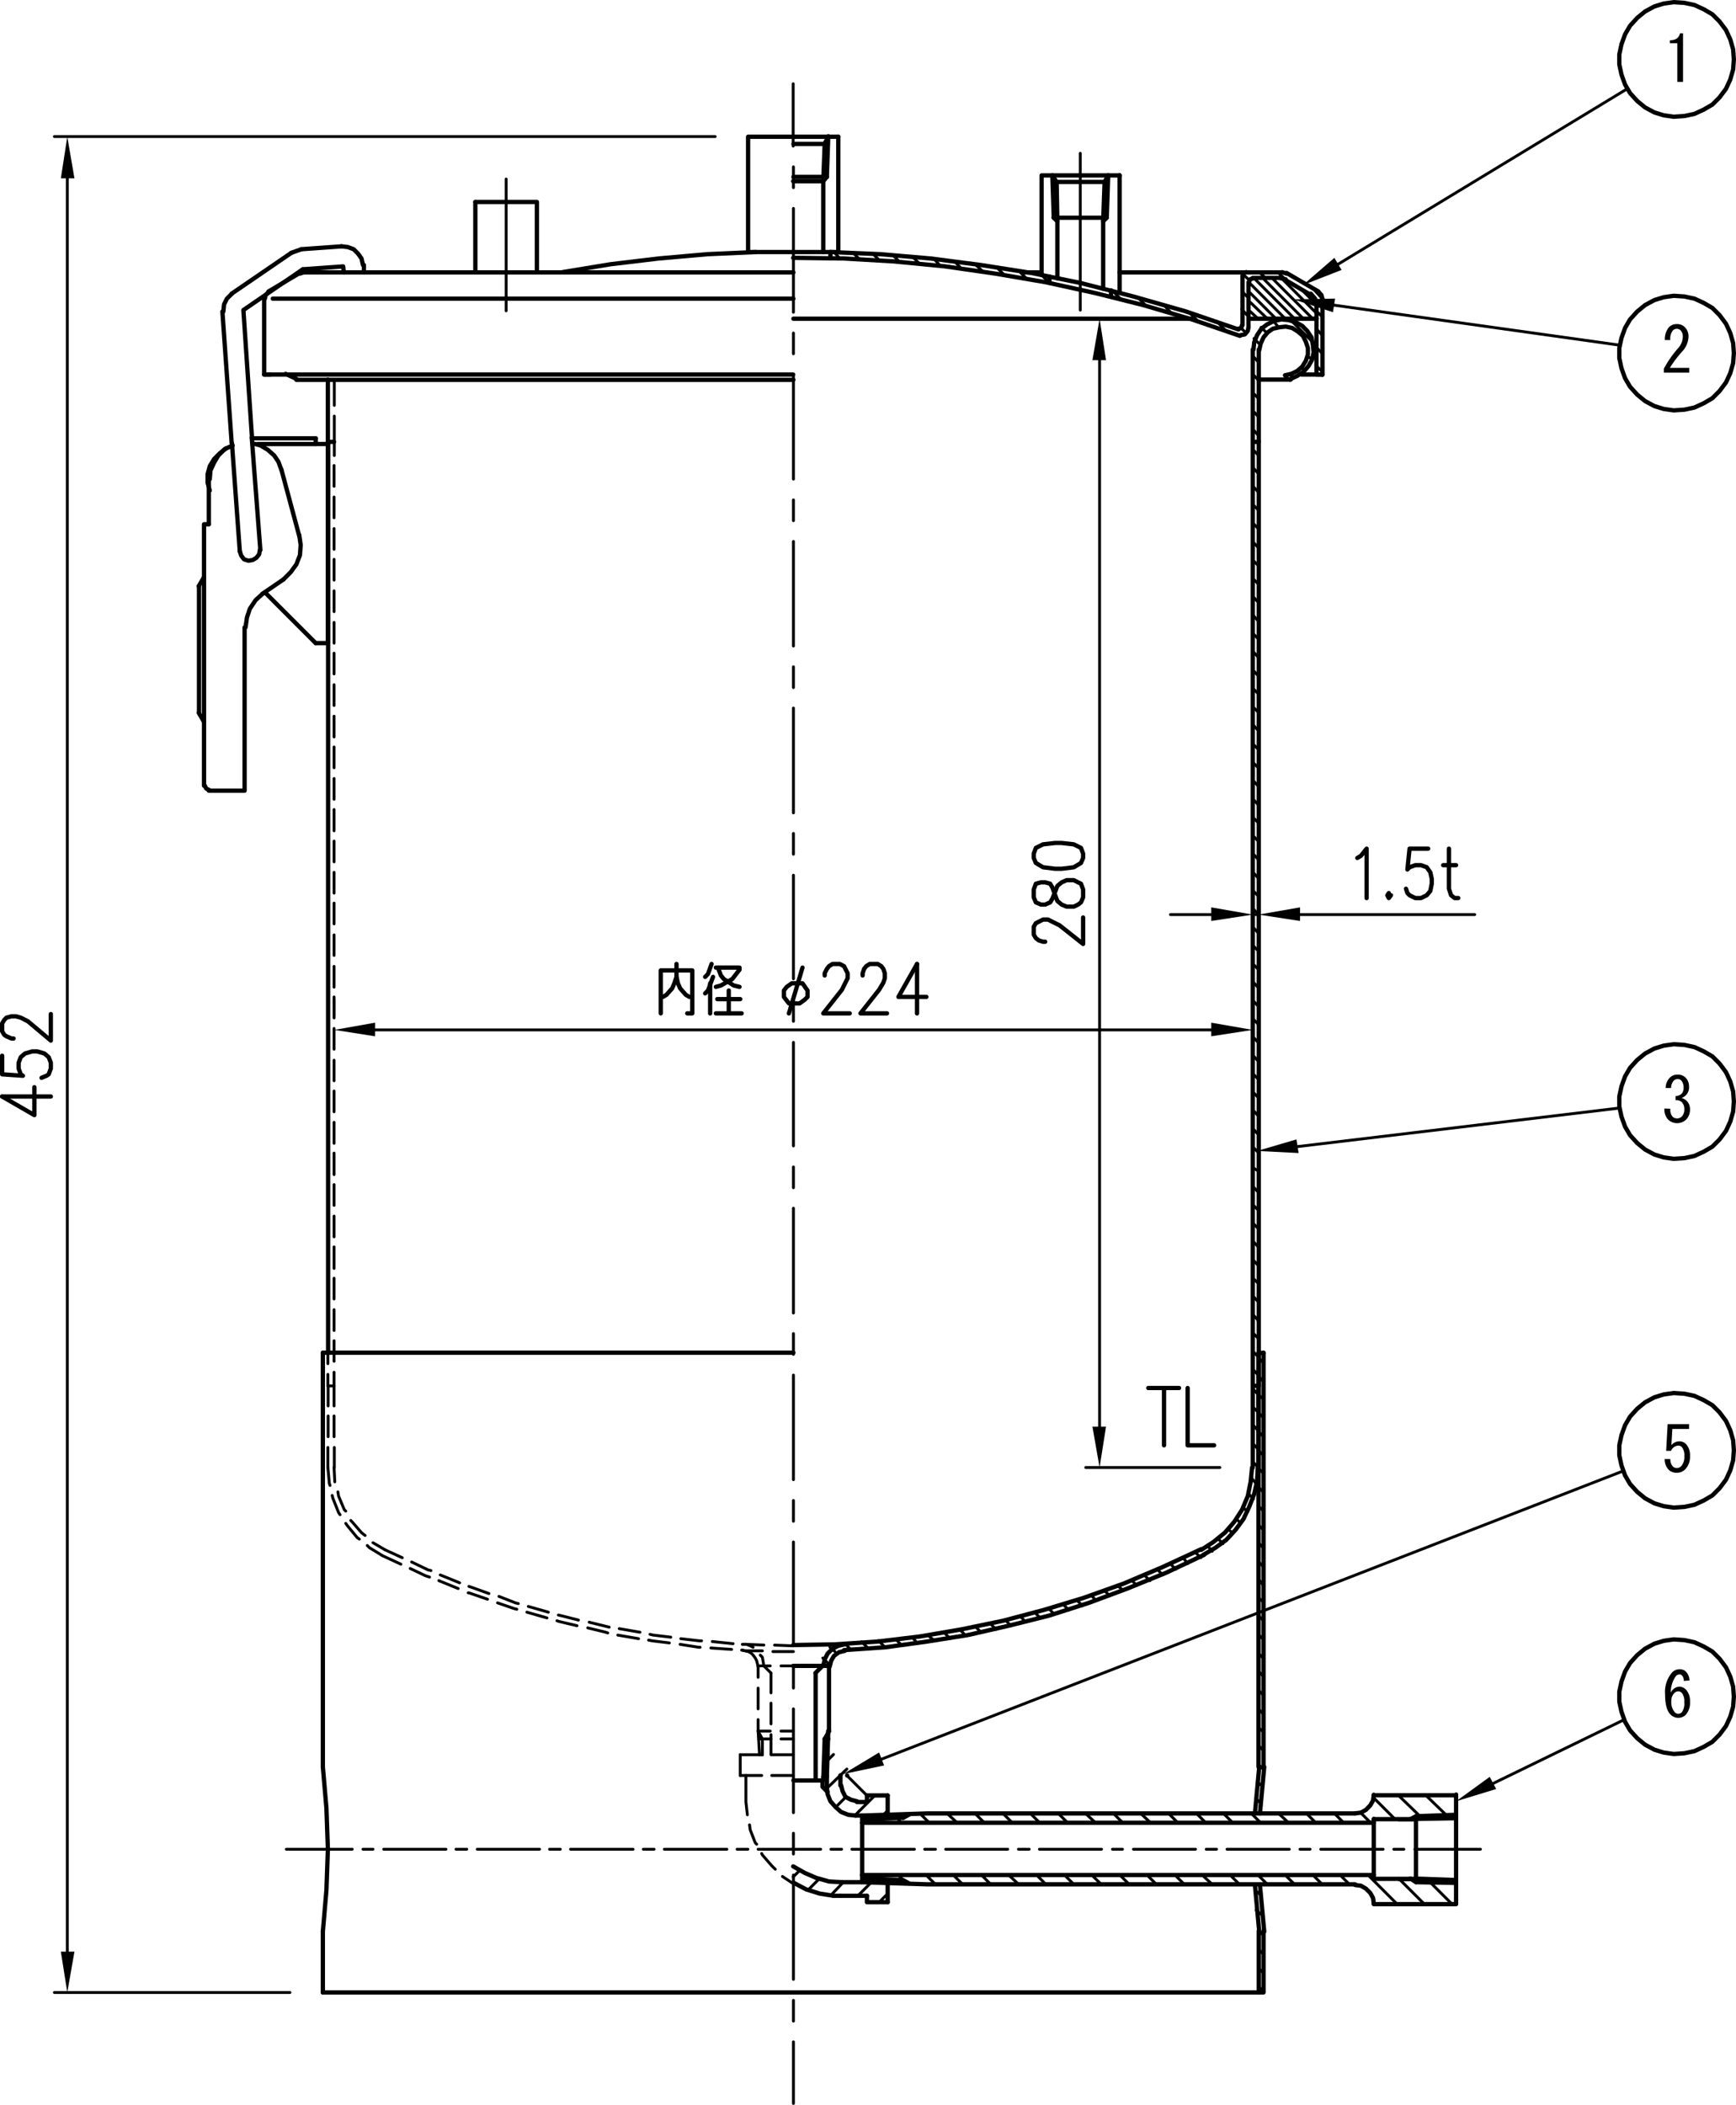 <?xml version="1.0" encoding="UTF-8"?> <svg xmlns="http://www.w3.org/2000/svg" xmlns:xlink="http://www.w3.org/1999/xlink" viewBox="0 0 291 352.68"><defs><style>.cls-1,.cls-2,.cls-3,.cls-4,.cls-7{fill:none;}.cls-2,.cls-3,.cls-4,.cls-7{stroke:#000;stroke-linecap:round;}.cls-2,.cls-3{stroke-linejoin:round;}.cls-2{stroke-width:0.48px;}.cls-3,.cls-4{stroke-width:0.72px;}.cls-4,.cls-7{stroke-linejoin:bevel;}.cls-5{fill-rule:evenodd;}.cls-6{clip-path:url(#clip-path);}.cls-7{stroke-width:0.72px;}.cls-8{clip-path:url(#clip-path-2);}.cls-9{clip-path:url(#clip-path-3);}.cls-10{clip-path:url(#clip-path-4);}.cls-11{clip-path:url(#clip-path-5);}</style><clipPath id="clip-path" transform="translate(0 -0.36)"><rect class="cls-1" x="270.72" y="49.2" width="20.64" height="20.64"></rect></clipPath><clipPath id="clip-path-2" transform="translate(0 -0.36)"><rect class="cls-1" x="270.72" width="20.64" height="20.64"></rect></clipPath><clipPath id="clip-path-3" transform="translate(0 -0.36)"><rect class="cls-1" x="270.72" y="174.6" width="20.64" height="20.64"></rect></clipPath><clipPath id="clip-path-4" transform="translate(0 -0.36)"><rect class="cls-1" x="270.72" y="233.04" width="20.64" height="20.64"></rect></clipPath><clipPath id="clip-path-5" transform="translate(0 -0.36)"><rect class="cls-1" x="270.72" y="274.32" width="20.64" height="20.64"></rect></clipPath></defs><g id="レイヤー_2" data-name="レイヤー 2"><g id="レイヤー_1-2" data-name="レイヤー 1"><path class="cls-2" d="M220.2,57.84l-4-4m-2,1.2-.84-1m6.6,6.6-.72-.6m-7-4-.84-.84m7.32,7.32-.6-.6m-7.08-4-.84-.84m6.6,6.6-.6-.6M211,61.08,210,60m1,4.08-1-1m1,4.08-1-1m1,4.08-1-1.08m1,4.2-1-1.08" transform="translate(0 -0.36)"></path><path class="cls-3" d="M211,58.92V74.4m-1,0V58.92" transform="translate(0 -0.36)"></path><polyline class="cls-4" points="216.36 63.48 217.44 62.99 218.52 62.27 219.36 61.31 219.96 60.23 220.2 59.03 220.08 57.84 219.84 56.52 219.12 55.44 218.28 54.59 217.2 53.99 216 53.63 214.8 53.52 213.6 53.76 212.4 54.35 211.44 55.08 210.72 56.16 210.24 57.35 210.12 58.55"></polyline><line class="cls-3" x1="216.36" y1="63.6" x2="210.96" y2="63.6"></line><polyline class="cls-4" points="215.4 62.88 216.48 62.63 217.44 62.16 218.28 61.44 218.88 60.48 219.24 59.4 219.24 58.31 218.88 57.23 218.4 56.27 217.56 55.55 216.6 54.95 215.52 54.72 214.44 54.84 213.36 55.08 212.52 55.67 211.8 56.52 211.32 57.59 211.08 58.67"></polyline><polyline class="cls-4" points="215.52 62.99 215.76 63.48 216.24 63.59"></polyline><path class="cls-2" d="M133,31.8V28.32m0,24.36V35.28m0,24.36V56.16m0,24.48V63.24m0,24.36V84.12m0,24.48V91.08m0,24.48v-3.48m0,24.48V119m0,24.48V140m0,24.36V147m0,24.48v-3.6m0,24.48V175m0,24.36v-3.48m0,24.48V202.8m0,24.48V223.8m0,24.48V230.76m0,24.48v-3.48m0,24.36v-17.4m0,24.48v-3.6m0,24.48v-17.4M133,311v-3.48M133,332V314.52M133,339v-3.48m0,17.28V342.48" transform="translate(0 -0.36)"></path><line class="cls-2" x1="132.96" y1="24.48" x2="132.96" y2="14.04"></line><path class="cls-3" d="M199.8,53.76H133m82.2,0h-5.88" transform="translate(0 -0.36)"></path><path class="cls-2" d="M211,76.68l-1-1m1,4.08-1-1.08m1,4.2-1-1.08m1,4.08-1-1M211,89,210,88m1,4.2-1-1.08m1,4.08-1-1m1,4.08-1-1m1,4.08-1-1.08m1,4.2-1-1.08m1,4.08-1-1m1,4.08-1-1.08m1,4.2-1-1.08m1,4.08-1-1m1,4.08-1-1m1,4.08-1-1.08m1,4.2L210,125m1,4.08-1-1m1,4.08-1-1.08m1,4.2-1-1.08m1,4.08-1-1m1,4.08-1-1m1,4.08-1-1.08m1,4.2-1-1.08m1,4.08-1-1m1,4.08-1-1.08m1,4.2-1-1.08m1,4.08-1-1m1,4.08-1-1m1,4.08-1-1.08m1,4.2-1-1.08m1,4.08-1-1m1,4.08-1-1.08m1,4.2-1-1.08m1,4.08-1-1m1,4.08-1-1m1,4.08-1-1.08m1,4.2-1-1.08m1,4.08-1-1m1,4.08L210,196m1,4.2-1-1.08m1,4.08-1-1m1,4.08-1-1m1,4.08-1-1.08m1,4.2-1-1.08m1,4.08-1-1m1,4.08-1-1.08m1,4.2-1-1.08m1,4.08-1-1m1,4.08-1-1m1,4.08-1-1.08" transform="translate(0 -0.36)"></path><line class="cls-3" x1="210.96" y1="74.04" x2="210" y2="74.04"></line><line class="cls-2" x1="56.04" y1="74.04" x2="56.04" y2="69.72"></line><line class="cls-2" x1="56.04" y1="67.92" x2="56.04" y2="63.6"></line><line class="cls-3" x1="54.96" y1="63.6" x2="54.96" y2="74.04"></line><line class="cls-4" x1="47.88" y1="62.64" x2="49.68" y2="63.48"></line><path class="cls-3" d="M55,74.4H56M49.68,64H133" transform="translate(0 -0.36)"></path><line class="cls-2" x1="64.56" y1="259.68" x2="67.44" y2="261"></line><polyline class="cls-2" points="69 261.71 71.76 263.04 72.24 263.15"></polyline><line class="cls-2" x1="73.8" y1="263.88" x2="77.04" y2="265.2"></line><polyline class="cls-2" points="78.6 265.8 78.96 265.92 81.96 267"></polyline><polyline class="cls-2" points="83.64 267.48 86.4 268.56 86.88 268.68"></polyline><line class="cls-2" x1="88.56" y1="269.16" x2="91.92" y2="270.12"></line><polyline class="cls-2" points="93.6 270.6 94.08 270.71 96.96 271.44"></polyline><polyline class="cls-2" points="98.76 271.8 101.64 272.51 102.12 272.63"></polyline><line class="cls-2" x1="103.8" y1="272.88" x2="107.28" y2="273.48"></line><polyline class="cls-2" points="108.96 273.83 109.44 273.95 112.44 274.31"></polyline><polyline class="cls-2" points="114.12 274.56 117.24 274.92 117.6 274.92"></polyline><line class="cls-2" x1="119.4" y1="275.04" x2="122.88" y2="275.4"></line><polyline class="cls-2" points="124.56 275.51 125.16 275.51 128.04 275.63"></polyline><path class="cls-2" d="M64.08,261l3.12,1.44M129.84,276l3.12.12" transform="translate(0 -0.36)"></path><polyline class="cls-2" points="68.76 262.8 71.28 264 72 264.24"></polyline><line class="cls-2" x1="73.56" y1="264.84" x2="76.8" y2="266.16"></line><polyline class="cls-2" points="78.48 266.88 78.6 266.88 81.72 267.95"></polyline><polyline class="cls-2" points="83.4 268.56 86.16 269.51 86.64 269.63"></polyline><line class="cls-2" x1="88.32" y1="270.12" x2="91.68" y2="271.08"></line><polyline class="cls-2" points="93.36 271.56 93.72 271.68 96.72 272.39"></polyline><polyline class="cls-2" points="98.52 272.75 101.52 273.48 101.88 273.6"></polyline><line class="cls-2" x1="103.56" y1="273.96" x2="107.04" y2="274.56"></line><polyline class="cls-2" points="108.72 274.8 109.32 274.92 112.2 275.27"></polyline><polyline class="cls-2" points="114 275.51 117.12 276 117.36 276"></polyline><line class="cls-2" x1="119.16" y1="276.12" x2="122.64" y2="276.36"></line><polyline class="cls-2" points="124.32 276.48 125.04 276.6 127.8 276.6"></polyline><path class="cls-2" d="M56,246.24l.12,2.4m73.44,28.44H133" transform="translate(0 -0.36)"></path><polyline class="cls-2" points="56.64 249.96 56.76 250.68 57.72 252.96 57.96 253.19"></polyline><polyline class="cls-2" points="58.8 254.75 59.04 255 60.6 256.8 61.2 257.27"></polyline><line class="cls-2" x1="62.52" y1="258.48" x2="64.56" y2="259.68"></line><polyline class="cls-2" points="54.96 245.88 55.2 248.51 55.32 248.88"></polyline><polyline class="cls-2" points="55.68 250.56 55.8 251.03 56.76 253.44 57 253.79"></polyline><polyline class="cls-2" points="57.96 255.24 58.2 255.59 59.88 257.63 60.24 257.88"></polyline><polyline class="cls-2" points="61.56 258.95 61.92 259.31 64.08 260.63"></polyline><path class="cls-2" d="M56,237.6v3.48m0-8.52v3.36" transform="translate(0 -0.36)"></path><line class="cls-2" x1="56.04" y1="242.52" x2="56.04" y2="245.88"></line><path class="cls-2" d="M55,237.6v3.48m0-8.52v3.36" transform="translate(0 -0.36)"></path><line class="cls-2" x1="54.96" y1="242.52" x2="54.96" y2="245.88"></line><path class="cls-2" d="M211,234.12,210,233m1,4.08-1-1m1,4.08-1-1.08m1,4.2-1-1.08m1,4.08-1-1m.72,3.84-.84-1m.24,3.36-.84-.84m-.12,3-.84-.72m-.36,2.64-.72-.72m-.6,2.4-.84-.72M205,259l-.72-.72m-1.08,2-.72-.84m-1.2,1.92-.84-.84m-1.32,1.8-.72-.84m-1.32,1.8-.84-.84m-1.32,1.8-.84-.84m-1.32,1.8-.84-.84M190.56,266l-.84-.84m-1.44,1.68-.84-.72M186,267.72l-.72-.72m-1.56,1.56-.72-.84m-1.56,1.68-.84-.84m-1.44,1.56-.84-.84m-1.56,1.56-.84-.84m-1.56,1.44-.84-.84M172,272.16l-.84-.84m-1.68,1.44-.84-.84m-1.68,1.44-.84-.84m-1.68,1.32-.84-.84m-1.68,1.44-1-1m-1.68,1.44-1-1m-1.68,1.32-1-.84m-1.8,1.32-.84-1m-1.92,1.2-.84-.84m-1.92,1.2-1-1m-1.8,1.2-1-1m-1.92,1.2-1-1m-1.56,1.44-.84-.72m-.36,2.64-.84-.84M56,232.56H55" transform="translate(0 -0.36)"></path><polyline class="cls-4" points="132.96 275.63 140.04 275.51 147.12 275.04 154.2 274.19 161.16 273 168.12 271.56 174.96 269.75 181.68 267.71 188.4 265.31 194.88 262.56 201.36 259.56"></polyline><polyline class="cls-4" points="141.48 276.48 148.44 276 155.4 275.04 162.24 273.95 169.08 272.39 175.8 270.71 182.52 268.56 189 266.15 195.48 263.51 201.84 260.51"></polyline><polyline class="cls-4" points="201.36 259.68 203.4 258.36 205.32 256.8 206.88 255 208.2 252.96 209.16 250.68 209.64 248.28 209.88 245.88"></polyline><polyline class="cls-4" points="201.72 260.51 203.76 259.31 205.56 258 207.12 256.31 208.44 254.51 209.4 252.47 210.24 250.31 210.72 248.16 210.84 245.88"></polyline><line class="cls-3" x1="210" y1="232.2" x2="210" y2="245.88"></line><polyline class="cls-3" points="210.96 245.88 210.96 232.19 210 232.19"></polyline><path class="cls-2" d="M221.64,50.4,220,48.6m-4.56-1.44L214.2,46m7.44,7.44-1-1m-8.52-5.52-1.08-1m10.56,10.56-1-1.08M209.4,47.28l-1.08-1m13.32,13.32-1-1.08m-11.4-8.28-1-1m13.32,13.32-1-1m-11.4-8.28-1-1.08m.6,3.84-.84-.84m-2.64.36L204,54.24m-3.24-.12-1.32-1.32m-3.12,0L195,51.36m-3,.12-1.32-1.32m-2.88.24-1.32-1.32" transform="translate(0 -0.36)"></path><path class="cls-3" d="M209.28,55.2V47.64m-1-1.08v8.28m7.2-7.56,4.08,2.4" transform="translate(0 -0.36)"></path><polyline class="cls-4" points="221.64 50.03 221.52 49.44 221.04 48.95"></polyline><polyline class="cls-4" points="220.68 50.99 220.44 50.03 219.72 49.2"></polyline><polyline class="cls-4" points="207.6 55.08 208.08 54.95 208.2 54.48"></polyline><polyline class="cls-4" points="207.96 56.16 208.68 56.03 209.16 55.44 209.28 54.84"></polyline><polyline class="cls-3" points="221.64 62.76 220.68 62.76 220.68 50.99"></polyline><path class="cls-3" d="M210,46.92h4.44m1.2-.84L221,49.2M174.6,46h-2.88m43.2,0H187.68m34,17.16V50.4" transform="translate(0 -0.36)"></path><polyline class="cls-4" points="210 46.67 209.52 46.8 209.4 47.27"></polyline><polyline class="cls-4" points="208.92 45.59 208.44 45.72 208.32 46.2"></polyline><line class="cls-4" x1="215.64" y1="45.84" x2="214.92" y2="45.6"></line><line class="cls-4" x1="215.52" y1="46.8" x2="214.44" y2="46.56"></line><line class="cls-3" x1="221.64" y1="62.76" x2="218.16" y2="62.76"></line><polyline class="cls-4" points="45 48.95 44.52 49.44 44.4 50.03"></polyline><polyline class="cls-3" points="45.36 62.76 44.28 62.76 44.28 50.03"></polyline><path class="cls-3" d="M50.28,46.08,45,49.2M51,46h82" transform="translate(0 -0.36)"></path><line class="cls-4" x1="51" y1="45.6" x2="50.28" y2="45.84"></line><line class="cls-3" x1="44.28" y1="62.76" x2="132.96" y2="62.76"></line><polyline class="cls-4" points="207.6 55.2 198.84 52.2 189.96 49.67 181.08 47.4"></polyline><path class="cls-2" d="M175.8,47.64l-1.2-1.2m-2.64.48-1.2-1.2m-2.52.6-1.2-1.2m-2.4.6-1.2-1.08m-2.4.6L160,44.16m-2.4.72-1.08-1.2m-2.4.84L153,43.44m-2.28.72-1.08-1.08m-2.28.84-1.08-1.08m-2.16,1L143,42.72m-2.16,1L139.8,42.6" transform="translate(0 -0.36)"></path><polyline class="cls-4" points="181.08 47.4 172.8 45.72 164.4 44.4 156 43.31 147.6 42.59 139.2 42.23"></polyline><polyline class="cls-4" points="207.84 56.27 199.8 53.52 191.64 51.12 183.48 49.08 175.2 47.27 166.8 45.84 158.4 44.63 149.88 43.8 141.48 43.31 132.96 43.2"></polyline><path class="cls-2" d="M220.68,51.36,218,48.72m2.64,4.08-5.88-5.88m5.28,6.84-6.84-6.84m5.28,6.84-6.84-6.84M217,53.76l-6.84-6.84m5.28,6.84-6.12-6.12m4.56,6.12-4.56-4.56m3.12,4.56-3.12-3m1.56,3-1.56-1.44" transform="translate(0 -0.36)"></path><path class="cls-3" d="M55,74.4V227M45.72,50.4H133m82.2,3.36h5.52" transform="translate(0 -0.36)"></path><line class="cls-2" x1="54.96" y1="226.68" x2="54.96" y2="228.48"></line><line class="cls-2" x1="54.96" y1="230.28" x2="54.96" y2="232.2"></line><path class="cls-2" d="M56,81.84V78.36m0,8.76V83.64m0,8.76V88.92m0,8.64V94.08m0,8.76V99.36m0,8.76v-3.48m0,8.64V109.8m0,8.76v-3.48m0,8.76v-3.48M56,129v-3.48m0,8.76V130.8m0,8.76V136m0,8.76v-3.48M56,150v-3.48m0,8.64v-3.48m0,8.76V157m0,8.76v-3.48m0,8.64V167.4m0,8.76v-3.48m0,8.76V178m0,8.64v-3.48m0,8.76V188.4m0,8.76v-3.6m0,8.76v-3.48m0,8.76v-3.48m0,8.76v-3.6M56,218v-3.48m0,8.76v-3.48m0,8.64V225m0,7.56v-2.28" transform="translate(0 -0.36)"></path><line class="cls-2" x1="56.04" y1="76.32" x2="56.04" y2="74.04"></line><path class="cls-3" d="M54.12,227H133m77,5.52V74.4m1,0V232.56" transform="translate(0 -0.36)"></path><polyline class="cls-3" points="211.8 226.68 210.96 226.68 210.96 296.04"></polyline><path class="cls-2" d="M211.8,228.72l-.84-.84m.84,4L211,231m.84,3.84-.84-.72m.84,3.84-.84-.84m.84,4-.84-.84m.84,4-.84-.84m.84,3.84-.84-.84m.84,4-.84-.84m.84,4-.84-.84m.84,4-.84-.84m.84,3.84-.84-.84m.84,4-.84-.84m.84,4L211,265m.84,3.84-.84-.72m.84,3.84-.84-.84m.84,4-.84-.84m.84,4-.84-.84m.84,3.84-.84-.84m.84,4-.84-.84m.84,4-.84-.84m.84,3.84-.84-.72m.84,3.84-.84-.84m.84,4-.84-.84m.6,3.6-.84-.72m.6,3.6-.84-.84m.84,16.2-1-.84m1.2,4.2-1-.84m1.2,4.2-.84-.84m.84,4-.84-.84m.84,4-.84-.84m.84,3.84-.84-.72" transform="translate(0 -0.36)"></path><path class="cls-3" d="M211.8,227V296.4M211,323.88V334.2" transform="translate(0 -0.36)"></path><polyline class="cls-3" points="211.8 323.51 211.8 333.83 54.12 333.83"></polyline><line class="cls-3" x1="54.12" y1="296.04" x2="54.12" y2="226.68"></line><polyline class="cls-4" points="54.12 323.63 54.72 316.68 54.96 309.83 54.72 303 54.12 296.04"></polyline><line class="cls-4" x1="211.92" y1="296.04" x2="211.2" y2="303.84"></line><line class="cls-4" x1="211.2" y1="315.84" x2="211.92" y2="323.64"></line><line class="cls-4" x1="211.08" y1="296.04" x2="210.36" y2="303.84"></line><line class="cls-4" x1="210.36" y1="315.84" x2="211.08" y2="323.64"></line><line class="cls-3" x1="54.12" y1="323.52" x2="54.12" y2="333.84"></line><line class="cls-3" x1="138.96" y1="279.12" x2="132.96" y2="279.12"></line><line class="cls-2" x1="132.96" y1="279.12" x2="130.92" y2="279.12"></line><line class="cls-2" x1="129.12" y1="279.12" x2="127.08" y2="279.12"></line><path class="cls-2" d="M127.8,291.72l-.6-1.08m-.12-.24.24,4m.48-2.64v2.64" transform="translate(0 -0.36)"></path><line class="cls-3" x1="138.24" y1="291.36" x2="138" y2="298.2"></line><polyline class="cls-3" points="137.88 298.31 138.6 297.71 138.84 290.04"></polyline><path class="cls-3" d="M138.6,298.08H138m-5,.6h4.92m.36-7,.6-1.08" transform="translate(0 -0.36)"></path><line class="cls-2" x1="127.2" y1="291.36" x2="129.24" y2="291.36"></line><line class="cls-2" x1="130.92" y1="291.36" x2="132.96" y2="291.36"></line><line class="cls-3" x1="138.24" y1="291.36" x2="138.84" y2="291.36"></line><line class="cls-2" x1="127.08" y1="290.04" x2="129.12" y2="290.04"></line><line class="cls-2" x1="130.92" y1="290.04" x2="132.96" y2="290.04"></line><line class="cls-3" x1="138.96" y1="290.04" x2="138.96" y2="279.24"></line><path class="cls-2" d="M127.08,286.68V283.2m0,7.2v-1.92" transform="translate(0 -0.36)"></path><line class="cls-2" x1="127.08" y1="281.04" x2="127.08" y2="279.12"></line><path class="cls-2" d="M129.24,285.72v3.48m0-8.52V284" transform="translate(0 -0.36)"></path><line class="cls-2" x1="129.24" y1="290.64" x2="129.24" y2="294"></line><path class="cls-3" d="M137.88,279.48l-1.2,1.2m2.16,9.72H139m-2.28-9.72v18" transform="translate(0 -0.36)"></path><line class="cls-2" x1="128.04" y1="279.12" x2="129.24" y2="280.32"></line><polyline class="cls-4" points="141.6 276.6 140.64 276.83 139.8 277.44 139.32 278.27 139.08 279.24"></polyline><polyline class="cls-4" points="141.6 275.51 140.52 275.75 139.56 276.24 138.72 277.07 138.24 278.04 138 279.12"></polyline><polyline class="cls-2" points="127.08 279.24 126.96 278.75 126.84 278.27 126.6 277.8 126.24 277.31 125.88 276.95 125.4 276.71 124.92 276.6 124.44 276.48"></polyline><polyline class="cls-2" points="128.04 279.12 127.92 278.39 127.8 277.68 127.44 277.31"></polyline><polyline class="cls-2" points="126.24 276 125.76 275.75 125.16 275.51 124.44 275.51"></polyline><line class="cls-2" x1="124.08" y1="294" x2="127.68" y2="294"></line><line class="cls-2" x1="129.36" y1="294" x2="132.96" y2="294"></line><line class="cls-2" x1="124.08" y1="297.48" x2="127.68" y2="297.48"></line><line class="cls-2" x1="129.36" y1="297.48" x2="132.96" y2="297.48"></line><line class="cls-2" x1="124.08" y1="297.48" x2="124.08" y2="294"></line><polyline class="cls-2" points="125.04 297.48 125.04 301.92 125.28 304.07"></polyline><polyline class="cls-2" points="125.64 305.75 125.76 306.6 126.6 308.75 126.84 309"></polyline><polyline class="cls-2" points="127.68 310.56 127.8 310.8 129.36 312.6 129.96 313.19"></polyline><line class="cls-2" x1="131.16" y1="314.4" x2="132.96" y2="315.6"></line><polyline class="cls-4" points="132.96 312.71 134.88 313.8 136.8 314.63 138.96 315.24 141.12 315.36"></polyline><path class="cls-2" d="M147.36,319.08l1.44-1.44m-5,.36,2.16-2.16M139.2,318l2.16-2.28M135.48,317l1.8-1.8m-4.32-.36L134,313.8" transform="translate(0 -0.36)"></path><polyline class="cls-4" points="133.08 315.48 135.12 316.56 137.4 317.27 139.68 317.63"></polyline><line class="cls-4" x1="139.68" y1="317.64" x2="140.88" y2="317.64"></line><path class="cls-3" d="M148.8,315.84v3.24M140.88,318h4.44" transform="translate(0 -0.36)"></path><polyline class="cls-3" points="145.32 317.63 145.32 318.71 148.8 318.71"></polyline><line class="cls-3" x1="144.48" y1="315.36" x2="141.12" y2="315.36"></line><line class="cls-2" x1="141.96" y1="297.48" x2="145.32" y2="300.84"></line><line class="cls-3" x1="143.64" y1="301.92" x2="145.32" y2="301.92"></line><path class="cls-2" d="M148.08,304.44l.72-.72m-5.52.84,3.36-3.36m-6.6,2,1.68-1.68M138.6,300l3.36-3.24m-3.24-1.44,1-1" transform="translate(0 -0.36)"></path><line class="cls-3" x1="148.8" y1="300.84" x2="148.8" y2="304.08"></line><polyline class="cls-3" points="145.32 301.92 145.32 300.83 148.8 300.83"></polyline><path class="cls-3" d="M140.88,299.52v-1.68m2.52,6.72h1.08" transform="translate(0 -0.36)"></path><polyline class="cls-4" points="138.6 299.39 138.72 300.6 139.2 301.8 140.04 302.75 141 303.6 142.2 304.07 143.4 304.19"></polyline><polyline class="cls-4" points="141 299.15 141.24 300.12 141.72 301.07 142.68 301.56 143.64 301.8"></polyline><polyline class="cls-3" points="138.72 300.24 137.88 299.39 137.88 298.31"></polyline><line class="cls-3" x1="138.6" y1="297.48" x2="138.6" y2="299.4"></line><path class="cls-3" d="M140.88,297.84h0Z" transform="translate(0 -0.36)"></path><path class="cls-3" d="M142,297.84v0Z" transform="translate(0 -0.36)"></path><path class="cls-3" d="M138.72,294.36h0Z" transform="translate(0 -0.36)"></path><path class="cls-2" d="M62.52,310.2H60.84m13.92,0H64.32m13.92,0h-1.8m14,0H80m13.92,0h-1.8m14,0H95.64m14,0h-1.8m14,0H111.36m14,0h-1.8m14,0H127.08m14,0h-1.8m14,0H142.8m14,0H155m13.92,0H158.52m14,0h-1.8m13.92,0H174.24m13.92,0h-1.68m13.92,0H190m13.92,0H202.2m13.92,0H205.68m13.92,0h-1.68m13.92,0H221.4m13.92,0h-1.68m14.52,0h-11" transform="translate(0 -0.36)"></path><line class="cls-2" x1="59.04" y1="309.84" x2="48" y2="309.84"></line><path class="cls-3" d="M230.28,305.16h7.08m-7.08,10h7.08m-7.08-14h13.8m-13.8,18.24h13.8m-9.6-4.2h2.88m-2.88-10h2.88m-86-.24,1.08-.6m-1.08,11,1.08.6m-7.92-11.4v11.16m6.84-10.8-6.84.24m6.84,10.2-6.84-.24M155.4,304.2l-10.92.36m10.92,11.52-10.92-.36M155.4,304.2h71.76m-82.68,1.56h85.8m-85.8,8.76h85.8m-74.88,1.56h71.76" transform="translate(0 -0.36)"></path><polyline class="cls-4" points="230.28 318.95 230.16 318 229.68 317.15 228.96 316.44 228.12 315.95 227.16 315.83"></polyline><polyline class="cls-4" points="227.16 303.83 228.12 303.71 228.96 303.24 229.68 302.51 230.16 301.68 230.28 300.71"></polyline><path class="cls-3" d="M244.08,315.84l-6.72-.12m6.72-.36-6.72-.24M244.08,305l-6.72.12m6.72-4.08v18.24m-13.8-14.16v10" transform="translate(0 -0.36)"></path><polyline class="cls-3" points="244.08 304.07 237.36 304.31 237.36 309.83 237.36 315.36 236.4 314.75"></polyline><line class="cls-3" x1="237.36" y1="304.32" x2="236.4" y2="304.8"></line><path class="cls-2" d="M244.08,301.56l-.48-.48m-1.2,3.36-3.48-3.36m-1,3.48-3.6-3.48m-.48,4.08-3.6-3.6m-.48,4.2-1.68-1.68m15.24,15.24-3.6-3.6m-14.52-10-1.56-1.56m15,15.12-4.2-4.2m-13.92-9.36L219,304.2m15.12,15.12-4.8-4.8M216,305.76l-1.68-1.56m11.88,11.88-1.56-1.56m-13.32-8.76-1.56-1.56m11.88,11.88-1.56-1.56m-13.44-8.76-1.56-1.56M217,316.08l-1.56-1.56m-13.32-8.76-1.56-1.56m11.88,11.88-1.56-1.56m-13.44-8.76-1.56-1.56m11.88,11.88-1.56-1.56m-13.32-8.76-1.68-1.56m12,11.88-1.68-1.56m-13.32-8.76-1.56-1.56m11.88,11.88-1.56-1.56m-13.32-8.76-1.68-1.56m11.88,11.88-1.56-1.56m-13.32-8.76-1.56-1.56m11.88,11.88-1.56-1.56m-13.44-8.76-1.56-1.56m11.88,11.88L183,314.52m-13.32-8.76-1.56-1.56M180,316.08l-1.56-1.56M165,305.76l-1.56-1.56m11.88,11.88-1.56-1.56m-13.32-8.76-1.68-1.56m12,11.88-1.68-1.56m-13.32-8.76-1.56-1.56m11.88,11.88-1.56-1.56m-13.44-8.76-.72-.84m11,11.16-1.56-1.56m-13.32-8.76-.72-.72m11,11-1.56-1.56m-3.6,1.08-1.08-1.08m-3.84.72-.84-.72" transform="translate(0 -0.36)"></path><path class="cls-3" d="M47.52,97.44,44,99.84M35,88.2H34.2M35,132.84h6M34.2,88.2V132M41,105.48v27.36" transform="translate(0 -0.36)"></path><polyline class="cls-4" points="39 74.64 37.68 75.23 36.6 76.31 35.88 77.52 35.28 78.83 35.16 80.28"></polyline><polyline class="cls-4" points="44.04 99.47 42.84 100.56 41.88 102 41.4 103.44 41.16 105.11"></polyline><polyline class="cls-4" points="47.52 97.08 48.72 95.88 49.68 94.56 50.28 93 50.4 91.31 50.16 89.64"></polyline><line class="cls-3" x1="33.36" y1="98.16" x2="33.36" y2="119.4"></line><polyline class="cls-4" points="34.32 131.63 34.56 132.12 35.04 132.35"></polyline><path class="cls-3" d="M35,80.64V88.2M47.16,79l3,11.16m-16,31.08-.84-1.44m.84-22.68-.84,1.44" transform="translate(0 -0.36)"></path><polyline class="cls-3" points="54.96 74.39 54.96 107.75 52.92 107.75"></polyline><path class="cls-3" d="M52.92,108.12,44.4,99.6m8.52-25.8H42.24" transform="translate(0 -0.36)"></path><polyline class="cls-3" points="54.96 74.39 52.92 74.39 52.92 73.44"></polyline><line class="cls-3" x1="52.92" y1="74.4" x2="43.2" y2="74.4"></line><polyline class="cls-4" points="37.92 75.11 36.84 75.95 35.88 76.92 35.16 78.11 34.8 79.44 34.8 80.88 35.16 82.19"></polyline><polyline class="cls-4" points="47.16 78.72 46.68 77.39 45.96 76.31 44.88 75.36 43.68 74.64 42.36 74.28"></polyline><path class="cls-3" d="M48.84,42.72l-10,6.84m-1.56,3,1.56,22.08" transform="translate(0 -0.36)"></path><polyline class="cls-3" points="50.76 45.12 40.8 51.95 42.24 73.31"></polyline><path class="cls-3" d="M50.76,45.48,57.48,45m-7-2.88,6.72-.48M61,44.76V46m-3.48-1,.12,1" transform="translate(0 -0.36)"></path><polyline class="cls-4" points="38.88 49.2 38.04 50.03 37.56 50.99 37.44 52.2"></polyline><line class="cls-4" x1="50.52" y1="41.76" x2="48.84" y2="42.36"></line><polyline class="cls-4" points="60.84 44.4 60.6 43.31 60 42.48 59.28 41.76 58.32 41.4 57.24 41.27"></polyline><polyline class="cls-4" points="40.2 92.39 40.44 93.11 40.92 93.72 41.64 93.95 42.36 93.83 42.96 93.47 43.44 92.88 43.56 92.16"></polyline><path class="cls-3" d="M38.88,74.64,40.2,92.76m2-19.08,1.44,18.84" transform="translate(0 -0.36)"></path><polyline class="cls-4" points="126.72 42.23 118.56 42.59 110.4 43.31 102.36 44.27 94.32 45.59"></polyline><line class="cls-2" x1="181.08" y1="51.96" x2="181.08" y2="25.68"></line><line class="cls-3" x1="176.52" y1="30.48" x2="185.64" y2="30.48"></line><polyline class="cls-3" points="176.64 36.48 185.52 36.48 185.76 29.39"></polyline><polyline class="cls-3" points="185.16 30.48 184.92 37.08 185.52 36.48"></polyline><path class="cls-3" d="M176.4,29.76l.24,7.08m8.52-6,.6-1.08" transform="translate(0 -0.36)"></path><polyline class="cls-3" points="177.12 30.48 177.24 37.08 176.64 36.48"></polyline><line class="cls-3" x1="177.12" y1="30.48" x2="176.4" y2="29.4"></line><polyline class="cls-3" points="187.68 29.39 174.6 29.39 174.6 46.08"></polyline><path class="cls-3" d="M184.92,48.72V37.44M177.24,47v-9.6m10.44-7.68V49.32" transform="translate(0 -0.36)"></path><line class="cls-2" x1="84.84" y1="52.08" x2="84.84" y2="30"></line><polyline class="cls-3" points="79.68 33.84 90 33.84 90 45.59"></polyline><line class="cls-3" x1="79.68" y1="45.6" x2="79.68" y2="33.84"></line><path class="cls-2" d="M62.88,172.92H203m7-5.16v2.88M56,167.76v2.88" transform="translate(0 -0.36)"></path><polyline class="cls-5" points="62.88 171.35 62.88 173.63 56.04 172.56"></polyline><polyline class="cls-5" points="203.04 171.35 203.04 173.63 210 172.56"></polyline><polyline class="cls-3" points="115.56 167.03 114.96 166.68 114 165.59 113.64 164.75 113.4 163.68 113.4 161.51"></polyline><polyline class="cls-3" points="113.4 163.68 113.04 164.75 112.68 165.59 111.72 166.68 111.12 167.03"></polyline><polyline class="cls-3" points="115.2 169.79 116.04 169.79 116.04 162.59 110.76 162.59 110.76 169.79"></polyline><line class="cls-3" x1="120.24" y1="167.4" x2="124.08" y2="167.4"></line><polyline class="cls-3" points="124.32 169.79 120 169.79 122.16 169.79 122.16 165.96"></polyline><polyline class="cls-3" points="123.96 165.35 123 165.12 121.32 164.03 120.84 163.44 120.48 162.47"></polyline><polyline class="cls-3" points="120 162.12 123.96 162.12 123.96 162.47 122.76 164.03 120.84 165.12 120 165.35"></polyline><polyline class="cls-3" points="118.2 163.68 118.68 163.19 119.28 161.51"></polyline><line class="cls-3" x1="119.04" y1="164.76" x2="119.04" y2="169.8"></line><polyline class="cls-3" points="118.2 166.44 118.68 165.96 119.52 163.68"></polyline><polygon class="cls-3" points="134.52 164.75 135.36 165.96 135.36 167.03 134.88 167.51 134.04 168.12 132.24 168.12 131.4 167.03 131.4 165.96 131.88 165.35 132.72 164.75 134.52 164.75"></polygon><line class="cls-3" x1="132.24" y1="169.8" x2="134.52" y2="162.12"></line><polyline class="cls-3" points="138.24 163.44 138.24 163.07 138.6 162.35 138.96 161.88 139.56 161.51 140.76 161.51 141.48 161.88 141.72 162.35 142.08 163.07 142.08 163.91 141.72 164.63 141.12 165.84 138 169.79 142.44 169.79"></polyline><polyline class="cls-3" points="144.6 163.44 144.6 163.07 144.84 162.35 145.2 161.88 145.8 161.51 147.12 161.51 147.72 161.88 148.08 162.35 148.32 163.07 148.32 163.91 148.08 164.63 147.36 165.84 144.24 169.79 148.68 169.79"></polyline><polyline class="cls-3" points="153.72 161.51 150.6 167.03 155.28 167.03"></polyline><line class="cls-3" x1="153.72" y1="161.52" x2="153.72" y2="169.8"></line><path class="cls-2" d="M210,153.6h1m7,0H247.2m-44.16,0H196.2M211,148.44v2.88m-1-2.88v2.88" transform="translate(0 -0.36)"></path><polyline class="cls-5" points="203.04 152.03 203.04 154.31 210 153.24"></polyline><polyline class="cls-5" points="217.92 152.03 217.92 154.31 210.96 153.24"></polyline><polyline class="cls-3" points="227.52 143.75 228.12 143.4 229.08 142.19 229.08 150.47"></polyline><polyline class="cls-3" points="232.8 149.63 232.56 150 232.8 150.47 233.16 150"></polyline><polyline class="cls-3" points="239.4 142.19 236.28 142.19 235.92 145.68 236.28 145.31 237.24 144.96 238.2 144.96 239.16 145.31 239.76 146.16 240 147.24 240 148.07 239.76 149.28 239.16 150 238.2 150.47 237.24 150.47 236.28 150 235.92 149.63 235.68 148.91"></polyline><polyline class="cls-3" points="242.88 142.19 242.88 148.91 243.24 150 243.84 150.47 244.44 150.47"></polyline><line class="cls-3" x1="241.92" y1="144.96" x2="244.08" y2="144.96"></line><path class="cls-2" d="M184.32,60.72V239.4m20.16,6.84H182m-.12-192.48h4.56" transform="translate(0 -0.36)"></path><polyline class="cls-5" points="183.12 60.35 185.4 60.35 184.32 53.4"></polyline><polyline class="cls-5" points="183.12 239.03 185.4 239.03 184.32 245.88"></polyline><polyline class="cls-3" points="175.2 157.79 174.84 157.79 174.12 157.56 173.64 157.19 173.28 156.59 173.28 155.28 173.64 154.68 174.12 154.44 174.84 154.07 175.68 154.07 176.4 154.44 177.6 155.03 181.56 158.16 181.56 153.72"></polyline><polygon class="cls-3" points="173.28 150.35 173.64 151.19 174.48 151.56 175.2 151.56 176.04 151.19 176.4 150.59 176.88 149.4 177.24 148.44 177.96 147.84 178.8 147.47 180 147.47 180.72 147.84 181.2 148.07 181.56 149.03 181.56 150.35 181.2 151.19 180.72 151.56 180 151.91 178.8 151.91 177.96 151.56 177.24 150.96 176.88 150 176.4 148.68 176.04 148.07 175.2 147.84 174.48 147.84 173.64 148.07 173.28 149.03 173.28 150.35"></polygon><polygon class="cls-3" points="173.28 143.75 173.64 144.59 174.84 145.31 176.88 145.56 177.96 145.56 180 145.31 181.2 144.59 181.56 143.75 181.56 143.03 181.2 142.07 180 141.47 177.96 141.24 176.88 141.24 174.84 141.47 173.64 142.07 173.28 143.03 173.28 143.75"></polygon><path class="cls-3" d="M192.48,232.92h5.16m-2.52,0v9.6" transform="translate(0 -0.36)"></path><polyline class="cls-3" points="199.08 232.56 199.08 242.16 203.52 242.16"></polyline><path class="cls-2" d="M11.28,327.36V30.24m108.6-7H9.12M48.6,334.2H9.12" transform="translate(0 -0.36)"></path><polyline class="cls-5" points="10.2 327 12.48 327 11.28 333.83"></polyline><polyline class="cls-5" points="10.2 29.88 12.48 29.88 11.28 22.91"></polyline><polyline class="cls-3" points="0.36 183.72 5.76 186.84 5.76 182.16"></polyline><line class="cls-3" x1="0.36" y1="183.72" x2="8.52" y2="183.72"></line><polyline class="cls-3" points="0.36 176.88 0.36 180 3.84 180.24 3.48 180 3.12 179.03 3.12 178.07 3.48 177.12 4.2 176.51 5.4 176.16 6.24 176.16 7.44 176.51 8.16 177.12 8.52 178.07 8.52 179.03 8.16 180 7.8 180.24 6.96 180.59"></polyline><polyline class="cls-3" points="2.28 174 1.92 174 1.08 173.63 0.72 173.4 0.36 172.79 0.36 171.47 0.72 170.88 1.08 170.51 1.92 170.28 2.64 170.28 3.48 170.51 4.68 171.12 8.52 174.35 8.52 169.91"></polyline><polyline class="cls-5" points="223.44 52.31 216.84 50.16 223.8 50.03"></polyline><line class="cls-2" x1="223.56" y1="51.12" x2="271.56" y2="57.84"></line><polyline class="cls-5" points="224.88 45.23 218.4 47.76 223.68 43.2"></polyline><line class="cls-2" x1="224.28" y1="44.28" x2="272.76" y2="14.88"></line><g class="cls-6"><polygon class="cls-7" points="290.64 59.16 290.52 57.48 290.04 55.8 289.32 54.24 288.24 52.8 287.04 51.6 285.6 50.76 284.04 50.04 282.36 49.68 280.56 49.56 278.88 49.8 277.32 50.28 275.76 51.12 274.44 52.2 273.24 53.52 272.4 54.96 271.8 56.64 271.44 58.32 271.44 60 271.8 61.68 272.4 63.36 273.24 64.8 274.44 66.12 275.76 67.2 277.32 68.04 278.88 68.52 280.56 68.76 282.36 68.64 284.04 68.28 285.6 67.56 287.04 66.72 288.24 65.52 289.32 64.08 290.04 62.52 290.52 60.84 290.64 59.16"></polygon></g><path d="M283.16,62v.8h-4.25v-.67a18.38,18.38,0,0,1,2.37-3.42,2.9,2.9,0,0,0,.8-1.92,1.49,1.49,0,0,0-.38-1.09.94.94,0,0,0-.67-.25.93.93,0,0,0-.66.34,2.24,2.24,0,0,0-.38,1.54h-.92a3.16,3.16,0,0,1,.71-2.17,1.83,1.83,0,0,1,1.34-.5,1.8,1.8,0,0,1,1.33.54,2.2,2.2,0,0,1,.59,1.63,3.88,3.88,0,0,1-1.13,2.5,19.71,19.71,0,0,0-2,2.67Z" transform="translate(0 -0.36)"></path><g class="cls-8"><polygon class="cls-7" points="290.64 9.96 290.52 8.28 290.04 6.6 289.32 5.04 288.24 3.6 287.04 2.4 285.6 1.56 284.04 0.84 282.36 0.48 280.56 0.36 278.88 0.6 277.32 1.08 275.76 1.92 274.44 3 273.24 4.32 272.4 5.76 271.8 7.44 271.44 9.12 271.44 10.8 271.8 12.48 272.4 14.16 273.24 15.6 274.44 16.92 275.76 18 277.32 18.84 278.88 19.32 280.56 19.56 282.36 19.44 284.04 19.08 285.6 18.36 287.04 17.52 288.24 16.32 289.32 14.88 290.04 13.32 290.52 11.64 290.64 9.96"></polygon></g><path d="M281.16,14.08V7.61h-1.25v-.5q1.45,0,1.71-1.17h.5v8.14Z" transform="translate(0 -0.36)"></path><polyline class="cls-5" points="217.68 193.19 210.72 192.84 217.32 190.91"></polyline><line class="cls-2" x1="217.44" y1="192.12" x2="271.56" y2="185.64"></line><g class="cls-9"><polygon class="cls-7" points="290.64 184.56 290.52 182.88 290.04 181.2 289.32 179.64 288.24 178.2 287.04 177 285.6 176.16 284.04 175.44 282.36 175.08 280.56 174.96 278.88 175.2 277.32 175.68 275.76 176.52 274.44 177.6 273.24 178.92 272.4 180.36 271.8 182.04 271.44 183.72 271.44 185.4 271.8 187.08 272.4 188.76 273.24 190.2 274.44 191.52 275.76 192.6 277.32 193.44 278.88 193.92 280.56 194.16 282.36 194.04 284.04 193.68 285.6 192.96 287.04 192.12 288.24 190.92 289.32 189.48 290.04 187.92 290.52 186.24 290.64 184.56"></polygon></g><path d="M280,186.13a1.73,1.73,0,0,0,.37,1.33,1.07,1.07,0,0,0,.8.29,1.12,1.12,0,0,0,.79-.37,1.73,1.73,0,0,0,.38-1.25,1.56,1.56,0,0,0-.46-1.13,1.26,1.26,0,0,0-1-.29V184a1.5,1.5,0,0,0,1-.38,1.35,1.35,0,0,0,.33-1,1.67,1.67,0,0,0-.38-1.21.85.85,0,0,0-.62-.25.89.89,0,0,0-.63.25,1.85,1.85,0,0,0-.46,1.25h-.91a2.47,2.47,0,0,1,.71-1.75,1.75,1.75,0,0,1,1.29-.5,1.81,1.81,0,0,1,1.33.5,2.1,2.1,0,0,1,.59,1.54,1.84,1.84,0,0,1-.46,1.34,2.06,2.06,0,0,1-.79.54,2,2,0,0,1,.83.46,1.92,1.92,0,0,1,.58,1.42,2.38,2.38,0,0,1-.66,1.75,2.21,2.21,0,0,1-3,0,2.52,2.52,0,0,1-.63-1.87Z" transform="translate(0 -0.36)"></path><polyline class="cls-5" points="148.2 295.8 141.36 297.24 147.36 293.63"></polyline><line class="cls-2" x1="147.84" y1="294.72" x2="272.04" y2="246.48"></line><path d="M280,244.82a1.71,1.71,0,0,0,.42,1.26,1,1,0,0,0,.71.25,1,1,0,0,0,.7-.34,2.27,2.27,0,0,0,.51-1.67,2.1,2.1,0,0,0-.42-1.5.83.83,0,0,0-.59-.25,1.37,1.37,0,0,0-1.21.88h-.83l.25-4.47h3.59v.8h-2.8l-.16,2.71a1.73,1.73,0,0,1,1.37-.63,1.52,1.52,0,0,1,1.09.46,2.74,2.74,0,0,1,.66,2,3,3,0,0,1-.79,2.21,1.93,1.93,0,0,1-1.42.59,1.86,1.86,0,0,1-1.37-.5,2.58,2.58,0,0,1-.67-1.8Z" transform="translate(0 -0.36)"></path><g class="cls-10"><polygon class="cls-7" points="290.64 243 290.52 241.32 290.04 239.64 289.32 238.08 288.24 236.64 287.04 235.44 285.6 234.6 284.04 233.88 282.36 233.52 280.56 233.4 278.88 233.64 277.32 234.12 275.76 234.96 274.44 236.04 273.24 237.36 272.4 238.8 271.8 240.48 271.44 242.16 271.44 243.84 271.8 245.52 272.4 247.2 273.24 248.64 274.44 249.96 275.76 251.04 277.32 251.88 278.88 252.36 280.56 252.6 282.36 252.48 284.04 252.12 285.6 251.4 287.04 250.56 288.24 249.36 289.32 247.92 290.04 246.36 290.52 244.68 290.64 243"></polygon></g><polyline class="cls-5" points="250.8 299.75 244.08 301.8 249.72 297.71"></polyline><line class="cls-2" x1="250.32" y1="298.8" x2="272.28" y2="288.12"></line><g class="cls-11"><polygon class="cls-7" points="290.64 284.28 290.52 282.6 290.04 280.92 289.32 279.36 288.24 277.92 287.04 276.72 285.6 275.88 284.04 275.16 282.36 274.8 280.56 274.68 278.88 274.92 277.32 275.4 275.76 276.24 274.44 277.32 273.24 278.64 272.4 280.08 271.8 281.76 271.44 283.44 271.44 285.12 271.8 286.8 272.4 288.48 273.24 289.92 274.44 291.24 275.76 292.32 277.32 293.16 278.88 293.64 280.56 293.88 282.36 293.76 284.04 293.4 285.6 292.68 287.04 291.84 288.24 290.64 289.32 289.2 290.04 287.64 290.52 285.96 290.64 284.28"></polygon></g><path d="M282.24,282a1.23,1.23,0,0,0-.29-.92.57.57,0,0,0-.42-.17.83.83,0,0,0-.58.25,4.61,4.61,0,0,0-.88,2.8,1.68,1.68,0,0,1,1.42-1,1.57,1.57,0,0,1,1.13.5,2.8,2.8,0,0,1,.67,2,3,3,0,0,1-.71,2.21,1.76,1.76,0,0,1-1.3.51,1.8,1.8,0,0,1-1.29-.59c-.58-.58-.88-1.71-.88-3.38a5,5,0,0,1,1.21-3.67,1.74,1.74,0,0,1,1.26-.5,1.37,1.37,0,0,1,1,.38,2.18,2.18,0,0,1,.62,1.5Zm-.91,1.75a.93.93,0,0,0-.67.29,1.8,1.8,0,0,0-.5,1.34,2.56,2.56,0,0,0,.58,1.87.79.79,0,0,0,.59.25.84.84,0,0,0,.62-.29,2.5,2.5,0,0,0,.38-1.67,2.17,2.17,0,0,0-.42-1.54.79.79,0,0,0-.58-.25Z" transform="translate(0 -0.36)"></path><line class="cls-3" x1="139.2" y1="43.2" x2="139.2" y2="42.24"></line><polyline class="cls-3" points="125.4 42.23 140.52 42.23 140.52 22.91"></polyline><polyline class="cls-3" points="125.4 42.23 125.4 22.91 140.52 22.91"></polyline><path class="cls-3" d="M138.6,30H133m0-5.52h5.76" transform="translate(0 -0.36)"></path><polyline class="cls-3" points="132.96 30.36 138 30.36 138.6 29.64"></polyline><polyline class="cls-3" points="138.24 24.11 138 30.36 138 42.23"></polyline><path class="cls-3" d="M175.92,47.76V46.68M186.24,50v-1m-48-24.6.6-1.08m0-.12L138.6,30" transform="translate(0 -0.36)"></path></g></g></svg> 